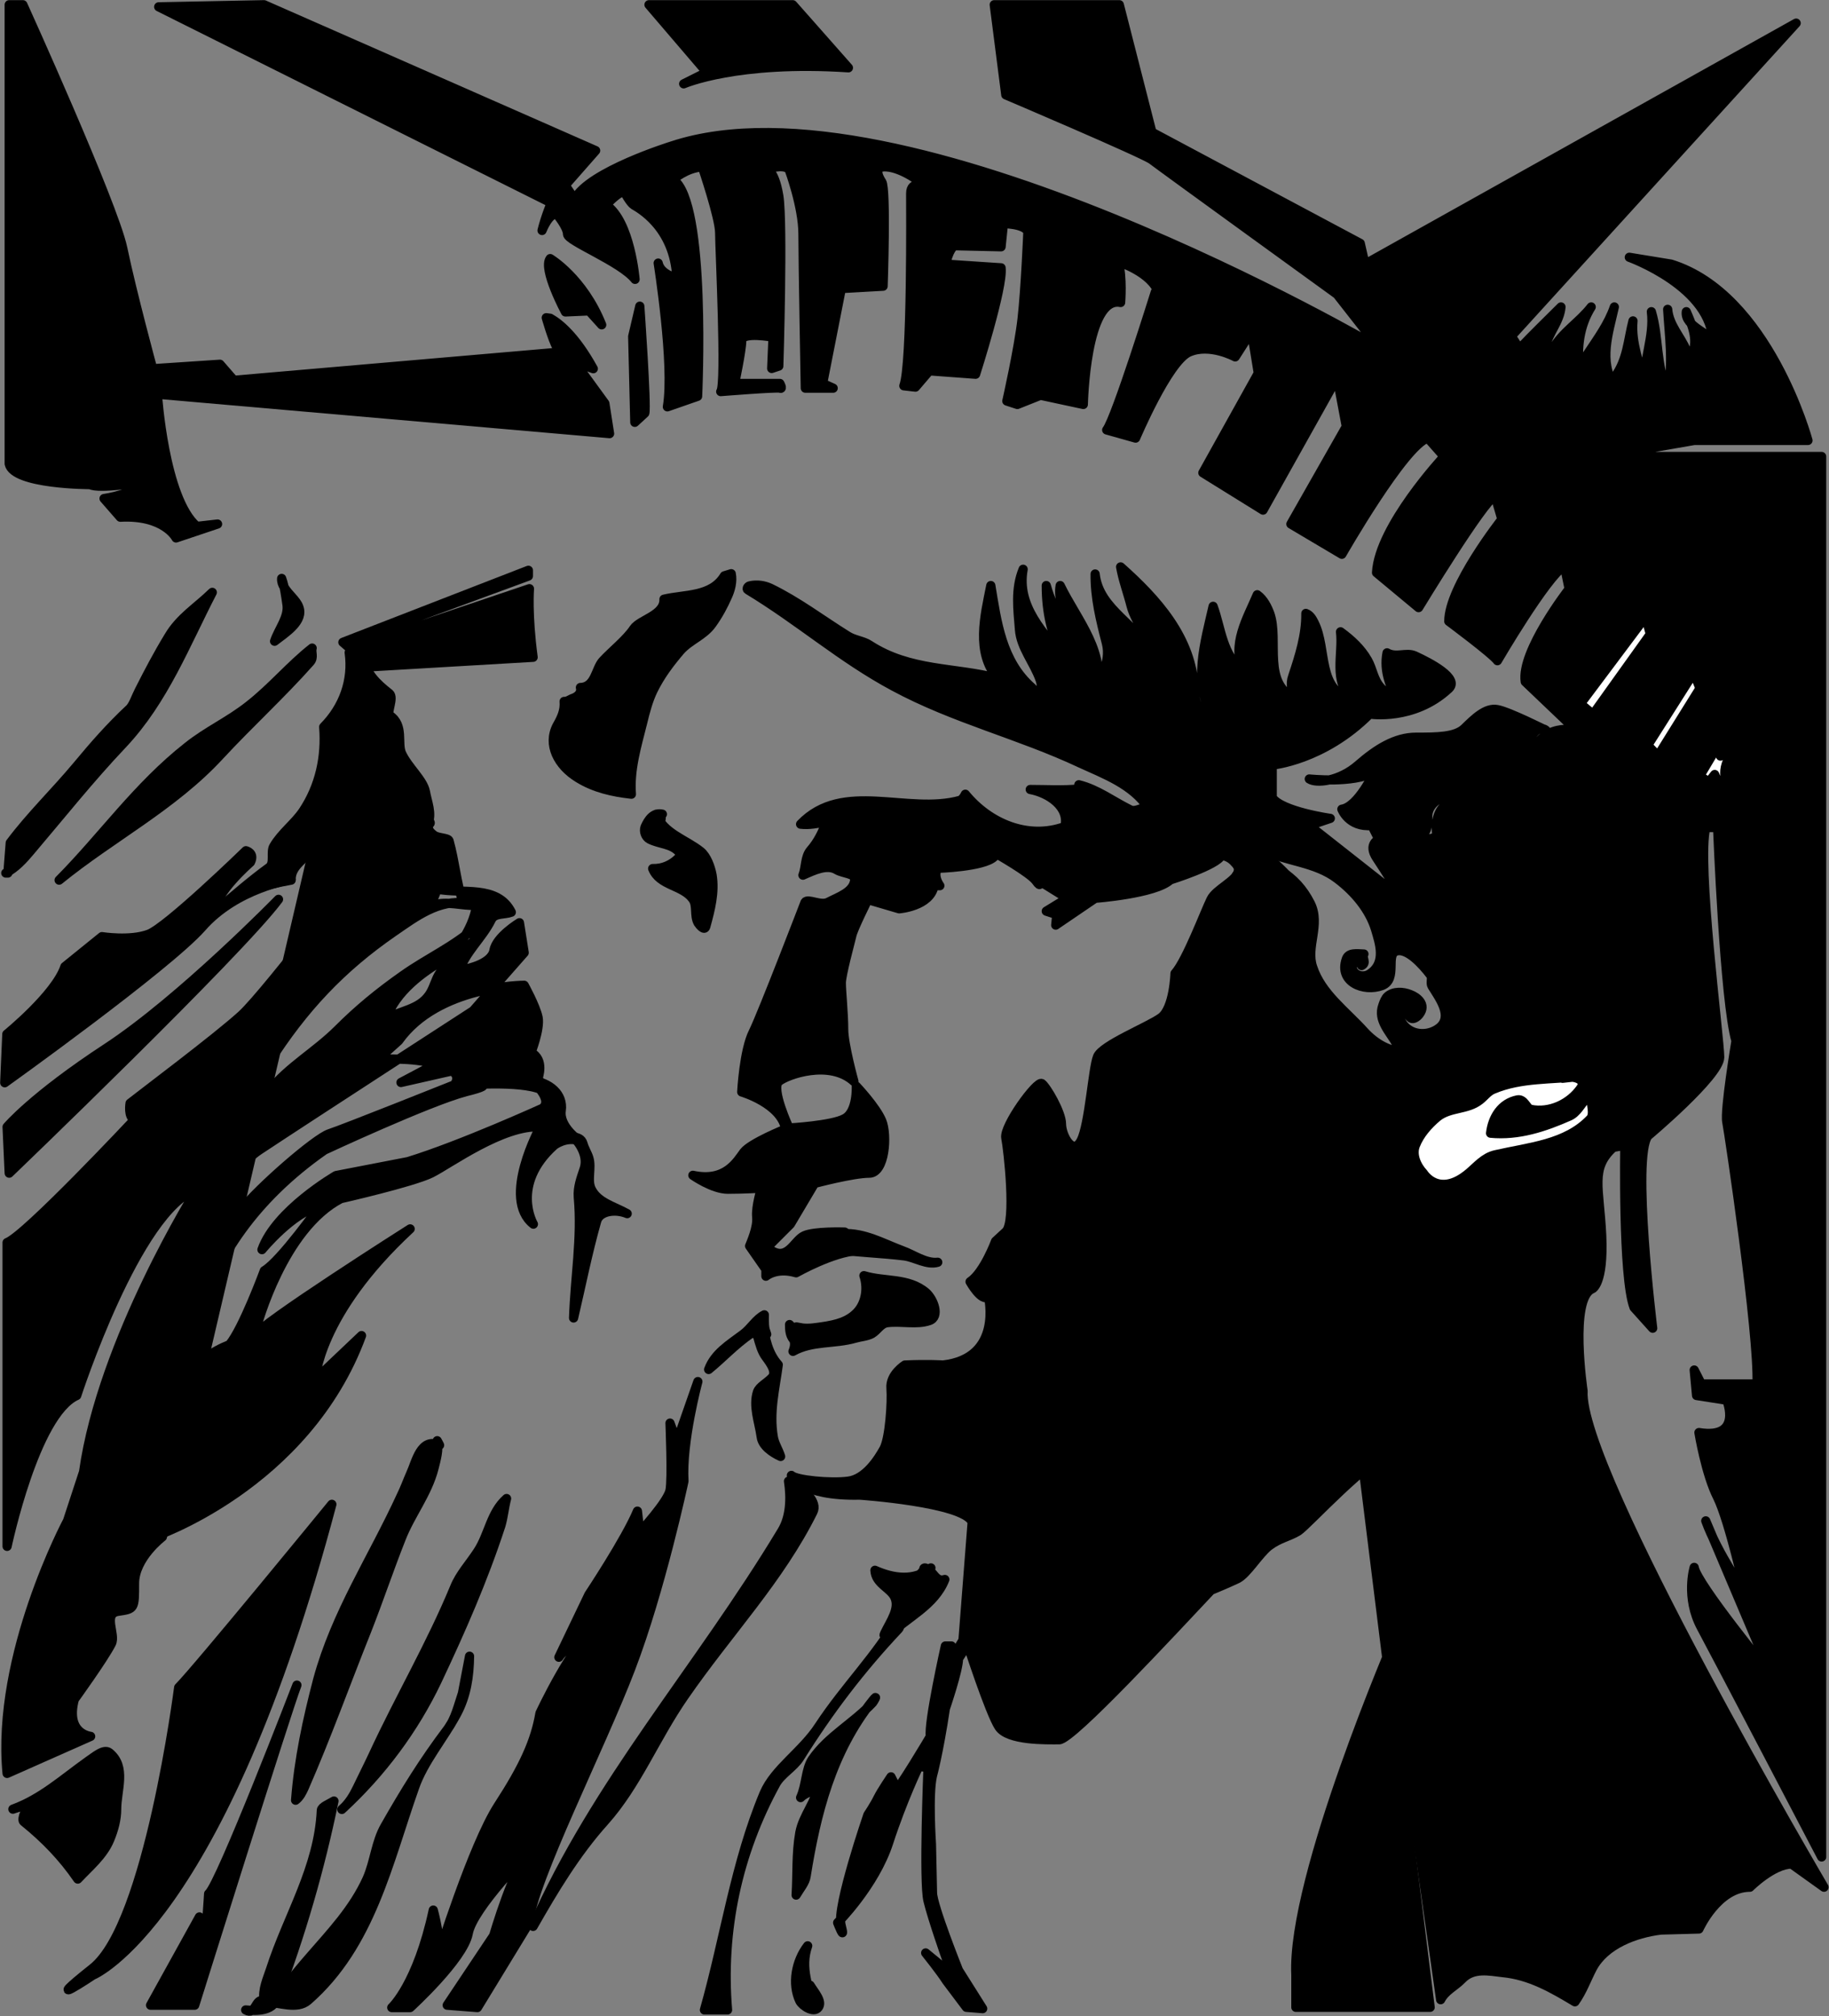 <svg xmlns="http://www.w3.org/2000/svg" xml:space="preserve" width="263.093" height="289.965" fill-rule="evenodd" stroke-linejoin="round" stroke-width="28.222" preserveAspectRatio="xMidYMid" version="1.2" viewBox="0 0 6961 7672"><rect x="0" y="0" width="6961" height="7672" fill="#808080" stroke="none"/><defs class="ClipPathGroup"><clipPath id="a" clipPathUnits="userSpaceOnUse"><path d="M0 0h21590v27940H0z"/></clipPath></defs><g class="SlideGroup"><g class="Slide" clip-path="url(#a)" transform="translate(-7342 -10117)"><g class="Page"><g class="com.sun.star.drawing.ClosedBezierShape"><path fill="none" d="M7359 10117h2322v2066H7359z" class="BoundingBox"/><path d="M9424 11336c10 34 35 113 53 127l-18-5-1227 106-53-61-256 17s-79-291-114-459c-36-168-380-926-380-926h-52v1747c17 79 308 79 308 79 35 18 194-9 194-9-17 44-141 62-141 62l62 71c167-9 212 79 212 79l158-53-79 9c-124-106-150-503-150-503l1721 150-18-115-115-158 71 26c-69-125-130-173-164-192l-15-2z"/><path fill="none" stroke="#000" stroke-width="35" d="M9424 11336c10 34 35 113 53 127l-18-5-1227 106-53-61-256 17s-79-291-114-459c-36-168-380-926-380-926h-52v1747c17 79 308 79 308 79 35 18 194-9 194-9-17 44-141 62-141 62l62 71c167-9 212 79 212 79l158-53-79 9c-124-106-150-503-150-503l1721 150-18-115-115-158 71 26c-69-125-130-173-164-192l-15-2z"/></g><g class="com.sun.star.drawing.ClosedBezierShape"><path fill="none" d="M9412 11083h239v289h-239z" class="BoundingBox"/><path d="M9436 11101s125 74 196 252l-48-53-90 4s-88-164-58-203z"/><path fill="none" stroke="#000" stroke-width="35" d="M9436 11101s125 74 196 252l-48-53-90 4s-88-164-58-203z"/></g><g class="com.sun.star.drawing.ClosedBezierShape"><path fill="none" d="M7928 10117h6375v7636H7928z" class="BoundingBox"/><path d="M12825 17726c18-35 54-50 81-78 43-45 103-31 156-25 103 10 189 60 274 111 29-41 44-85 67-129 48-89 162-132 260-144l145-4s71-159 194-159c0 0 88-88 159-88l123 88s-935-1589-917-1888c0 0-53-353 35-389 0 0 44-17 36-202-9-186-44-256 44-336l44-8s-9 502 35 617l71 79s-80-652-18-732c0 0 273-229 273-299 0-71-88-741-53-874h45s26 662 70 812c0 0-44 264-35 308 9 45 123 812 115 997h-212l-27-53 9 97 115 18s62 150-106 123c0 0 26 159 71 247 44 89 105 363 105 363s-105-150-150-274l247 583s-282-344-291-406c0 0-35 114 27 229s458 873 458 873v-5329h-837l352-61h433s-150-556-521-671l-159-26s318 114 318 326c0-34-109-61-101-119 22 51 45 104 24 158-10 24-20-1-23-9-22-54-67-97-72-158 6 103 22 206 0 309-46-94-32-200-62-300 12 96-33 187-26 282-16-82-52-160-44-247-19 73-21 148-69 213-6 9-2 23-2 34-60-93-22-201 0-300-23 66-63 120-102 179-11 18-18 41-30 60-12-83 0-169 44-239-45 58-110 96-147 161-33 57-1 115 6 175-26-62-49-117-33-185 12-54 54-94 59-151-53 53-107 105-158 159l-31-48 1084-1191-1641 917-18-79s-696-371-793-423l-124-485h-476l44 343s520 221 556 247c35 27 705 512 705 512l159 203s-1808-1059-2690-768c0 0-317 98-371 203l-36-53 116-132-1262-555-401 8 1494 746s-22 52-35 105c0 0 27-70 57-61 0 0 40 48 40 75 0 26 204 105 257 172 0 0-18-221-110-283 0 0 31-35 57-48s13 0 13 0 22 40 35 48c14 9 155 80 164 278 0 0-62-13-71-57 0 0 62 388 35 547l115-40s35-741-93-825c0 0 49-44 111-48 0 0 66 194 66 251 0 58 26 578 4 604 0 0 212-17 225-13 13 5 0-18 0-18h-172s27-127 27-163c0-35 119-13 119-13l-5 119 27-9s17-542 0-648c-18-106-49-101-49-101s66-22 88 0c0 0 53 141 53 247 0 105 9 586 9 586h106l-40-18 71-361 159-9s13-370-5-397c0 0-44-62 18-57 62 4 137 62 150 75 0 0-58-27-58 26s5 649-26 732l44 5 53-62 176 13s106-331 97-405l-211-14s13-61 35-70l176 4 9-88s80 0 93 31c0 0-9 216-22 331-13 114-58 313-58 313l40 13 88-35 163 35s9-415 142-388c0 0 8-97-9-155 0 0 128 40 154 120 27 79-13-5-13-5s-150 481-185 525l110 31s123-291 203-327c79-35 176 18 176 18l62-97 26 159-211 379 229 142 282-504 35 186-211 371 194 115s238-416 327-442l62 70s-248 266-257 442l160 133s247-407 291-425l26 89s-202 256-202 388c0 0 167 124 185 150 0 0 185-317 255-361l18 88s-185 238-167 353l194 185s-133-35-177 106-97 132-194 141-176 26-159 159c0 0-133 35-177 17 0 0 151 27 142-88s229-115 229-115 89 18 133-123 88-97 88-97-141-71-185-79c-44-9-88 35-124 70-35 35-106 35-185 35-80 0-151 45-221 106-71 62-159 71-186 53 0 0 168 18 247-26 0 0-61 132-123 141 0 0 26 70 114 62l27 53s-44 17-9 70 62 97 62 97l-27 9-291-229 80-27s-185-26-221-79v-124s194-17 371-194c0 0 168 27 301-97 42-39-71-98-130-125-32-14-71 9-105-11-14 72 14 130 44 194-14-32-49-39-69-63-27-30-30-70-49-103-25-44-62-78-103-108 10 86-30 191 45 256-135-30-95-191-145-290-6-12-15-30-32-36 1 82-24 161-50 239-11 30-4 60 15 87-134-54-66-222-102-325-9-24-23-54-48-72-39 92-99 189-53 291-80-60-84-162-115-247-31 136-80 296 0 423-57-5-71-67-72-106-7-197-144-346-280-467 9 51 27 98 40 149 18 68 74 122 83 195-50-124-205-177-220-317-1 90 20 175 43 264 19 76-31 135-43 203 51-162-68-289-133-423-9 49 15 92 18 141-36-42-56-88-71-141 0 99 20 197 71 282-80-102-185-202-159-344-31 75-20 153-14 229 5 70 56 126 79 193 11 34 1 66 6 98-11-24-16-51-37-69-116-101-134-251-157-389-23 115-59 255 26 353-163-43-333-26-488-127-24-16-58-18-84-35-101-63-188-130-293-181-24-11-51-15-78-9-7 1-14 11-8 15 197 119 356 261 556 368 230 124 476 182 710 292 94 43 198 81 258 170-24-5-47 18-69 7-67-33-123-77-195-95v16c-62 6-124 2-185 2 70 13 150 66 132 141-141 51-288-12-379-123-4 10-14 21-19 23-201 56-447-77-608 91 33 4 65-3 98-9-14 39-32 76-60 108-22 26-17 64-29 95 43-19 92-43 129-20 24 14 70 13 68 37-3 47-61 65-101 86-29 15-77-16-88 0 0 0-162 422-197 493-36 70-44 229-44 229s150 44 167 141c0 0-132 53-159 88-26 35-70 115-194 88 0 0 75 53 133 53 57 0 128-4 128-4s-22 70-18 110-22 97-27 110l62 89v26s40-35 115-13c0 0 141-80 234-84 0 0-106-22-49-71 0 0-115-4-154 14-40 17-66 110-141 44l88-88 92-155s146-39 208-39c61 0 70-146 48-199s-97-132-97-132 5 97-44 123c-48 27-212 36-212 36s-70-150-39-177c31-26 194-84 286 0 0 0-39-141-39-198 0-58-9-146-9-177s35-158 40-180c4-23 61-137 61-137l119 35s119-9 133-88h22s-27-35-9-66c0 0 176-5 216-44 40-40 4-14 4-14s133 75 155 106 13 0 13 0l106 66-80 49 40 13-4 40 150-102s229-17 286-70c0 0 181-57 194-93 0 0 29 0 52 28 0 0 28 25 6 47l152-37-25-24c-11-11-22-23-30-36 93 46 202 46 287 111 66 50 122 117 145 192 15 51 42 127-21 169-20 14-53 11-65-14-8-17 8-33 24-43 0 9 14 14 9 26 22-11-1-30 9-44-29-1-58-6-67 19-31 88 67 127 136 101 62-24 10-122 57-132 39-9 93 47 128 93 7 10-2 30 5 41 30 48 79 114 30 157-38 32-102 34-137-8-14-17-26-45-17-67 5-11 25-11 42-10-19 18-13 40 2 50 8 6 24-4 32-15 28-37-8-65-35-75-27-11-63-13-86 7-8 7-14 22-18 34-21 57 27 101 53 148 7 11 19 22 33 27-59 5-116-31-155-73-73-81-165-146-198-247-27-77 32-162-9-243-27-53-64-95-114-124z"/><path fill="none" stroke="#000" stroke-width="35" d="M12825 17726c18-35 54-50 81-78 43-45 103-31 156-25 103 10 189 60 274 111 29-41 44-85 67-129 48-89 162-132 260-144l145-4s71-159 194-159c0 0 88-88 159-88l123 88s-935-1589-917-1888c0 0-53-353 35-389 0 0 44-17 36-202-9-186-44-256 44-336l44-8s-9 502 35 617l71 79s-80-652-18-732c0 0 273-229 273-299 0-71-88-741-53-874h45s26 662 70 812c0 0-44 264-35 308 9 45 123 812 115 997h-212l-27-53 9 97 115 18s62 150-106 123c0 0 26 159 71 247 44 89 105 363 105 363s-105-150-150-274l247 583s-282-344-291-406c0 0-35 114 27 229s458 873 458 873v-5329h-837l352-61h433s-150-556-521-671l-159-26s318 114 318 326c0-34-109-61-101-119 22 51 45 104 24 158-10 24-20-1-23-9-22-54-67-97-72-158 6 103 22 206 0 309-46-94-32-200-62-300 12 96-33 187-26 282-16-82-52-160-44-247-19 73-21 148-69 213-6 9-2 23-2 34-60-93-22-201 0-300-23 66-63 120-102 179-11 18-18 41-30 60-12-83 0-169 44-239-45 58-110 96-147 161-33 57-1 115 6 175-26-62-49-117-33-185 12-54 54-94 59-151-53 53-107 105-158 159l-31-48 1084-1191-1641 917-18-79s-696-371-793-423l-124-485h-476l44 343s520 221 556 247c35 27 705 512 705 512l159 203s-1808-1059-2690-768c0 0-317 98-371 203l-36-53 116-132-1262-555-401 8 1494 746s-22 52-35 105c0 0 27-70 57-61 0 0 40 48 40 75 0 26 204 105 257 172 0 0-18-221-110-283 0 0 31-35 57-48s13 0 13 0 22 40 35 48c14 9 155 80 164 278 0 0-62-13-71-57 0 0 62 388 35 547l115-40s35-741-93-825c0 0 49-44 111-48 0 0 66 194 66 251 0 58 26 578 4 604 0 0 212-17 225-13 13 5 0-18 0-18h-172s27-127 27-163c0-35 119-13 119-13l-5 119 27-9s17-542 0-648c-18-106-49-101-49-101s66-22 88 0c0 0 53 141 53 247 0 105 9 586 9 586h106l-40-18 71-361 159-9s13-370-5-397c0 0-44-62 18-57 62 4 137 62 150 75 0 0-58-27-58 26s5 649-26 732l44 5 53-62 176 13s106-331 97-405l-211-14s13-61 35-70l176 4 9-88s80 0 93 31c0 0-9 216-22 331-13 114-58 313-58 313l40 13 88-35 163 35s9-415 142-388c0 0 8-97-9-155 0 0 128 40 154 120 27 79-13-5-13-5s-150 481-185 525l110 31s123-291 203-327c79-35 176 18 176 18l62-97 26 159-211 379 229 142 282-504 35 186-211 371 194 115s238-416 327-442l62 70s-248 266-257 442l160 133s247-407 291-425l26 89s-202 256-202 388c0 0 167 124 185 150 0 0 185-317 255-361l18 88s-185 238-167 353l194 185s-133-35-177 106-97 132-194 141-176 26-159 159c0 0-133 35-177 17 0 0 151 27 142-88s229-115 229-115 89 18 133-123 88-97 88-97-141-71-185-79c-44-9-88 35-124 70-35 35-106 35-185 35-80 0-151 45-221 106-71 62-159 71-186 53 0 0 168 18 247-26 0 0-61 132-123 141 0 0 26 70 114 62l27 53s-44 17-9 70 62 97 62 97l-27 9-291-229 80-27s-185-26-221-79v-124s194-17 371-194c0 0 168 27 301-97 42-39-71-98-130-125-32-14-71 9-105-11-14 72 14 130 44 194-14-32-49-39-69-63-27-30-30-70-49-103-25-44-62-78-103-108 10 86-30 191 45 256-135-30-95-191-145-290-6-12-15-30-32-36 1 82-24 161-50 239-11 30-4 60 15 87-134-54-66-222-102-325-9-24-23-54-48-72-39 92-99 189-53 291-80-60-84-162-115-247-31 136-80 296 0 423-57-5-71-67-72-106-7-197-144-346-280-467 9 51 27 98 40 149 18 68 74 122 83 195-50-124-205-177-220-317-1 90 20 175 43 264 19 76-31 135-43 203 51-162-68-289-133-423-9 49 15 92 18 141-36-42-56-88-71-141 0 99 20 197 71 282-80-102-185-202-159-344-31 75-20 153-14 229 5 70 56 126 79 193 11 34 1 66 6 98-11-24-16-51-37-69-116-101-134-251-157-389-23 115-59 255 26 353-163-43-333-26-488-127-24-16-58-18-84-35-101-63-188-130-293-181-24-11-51-15-78-9-7 1-14 11-8 15 197 119 356 261 556 368 230 124 476 182 710 292 94 43 198 81 258 170-24-5-47 18-69 7-67-33-123-77-195-95v16c-62 6-124 2-185 2 70 13 150 66 132 141-141 51-288-12-379-123-4 10-14 21-19 23-201 56-447-77-608 91 33 4 65-3 98-9-14 39-32 76-60 108-22 26-17 64-29 95 43-19 92-43 129-20 24 14 70 13 68 37-3 47-61 65-101 86-29 15-77-16-88 0 0 0-162 422-197 493-36 70-44 229-44 229s150 44 167 141c0 0-132 53-159 88-26 35-70 115-194 88 0 0 75 53 133 53 57 0 128-4 128-4s-22 70-18 110-22 97-27 110l62 89v26s40-35 115-13c0 0 141-80 234-84 0 0-106-22-49-71 0 0-115-4-154 14-40 17-66 110-141 44l88-88 92-155s146-39 208-39c61 0 70-146 48-199s-97-132-97-132 5 97-44 123c-48 27-212 36-212 36s-70-150-39-177c31-26 194-84 286 0 0 0-39-141-39-198 0-58-9-146-9-177s35-158 40-180c4-23 61-137 61-137l119 35s119-9 133-88h22s-27-35-9-66c0 0 176-5 216-44 40-40 4-14 4-14s133 75 155 106 13 0 13 0l106 66-80 49 40 13-4 40 150-102s229-17 286-70c0 0 181-57 194-93 0 0 29 0 52 28 0 0 28 25 6 47l152-37-25-24c-11-11-22-23-30-36 93 46 202 46 287 111 66 50 122 117 145 192 15 51 42 127-21 169-20 14-53 11-65-14-8-17 8-33 24-43 0 9 14 14 9 26 22-11-1-30 9-44-29-1-58-6-67 19-31 88 67 127 136 101 62-24 10-122 57-132 39-9 93 47 128 93 7 10-2 30 5 41 30 48 79 114 30 157-38 32-102 34-137-8-14-17-26-45-17-67 5-11 25-11 42-10-19 18-13 40 2 50 8 6 24-4 32-15 28-37-8-65-35-75-27-11-63-13-86 7-8 7-14 22-18 34-21 57 27 101 53 148 7 11 19 22 33 27-59 5-116-31-155-73-73-81-165-146-198-247-27-77 32-162-9-243-27-53-64-95-114-124z"/></g><g class="com.sun.star.drawing.ClosedBezierShape"><path fill="none" d="M10654 16065h303v294h-303z" class="BoundingBox"/><path d="M10885 16083c-63 52-144 40-213 9 2 50 56 66 74 100 23 44-15 94-37 140-9 17 11 2 15 8 72-70 175-114 214-213-36 12-42-32-72-43-16-6-3 19-17 17z"/><path fill="none" stroke="#000" stroke-width="35" d="M10885 16083c-63 52-144 40-213 9 2 50 56 66 74 100 23 44-15 94-37 140-9 17 11 2 15 8 72-70 175-114 214-213-36 12-42-32-72-43-16-6-3 19-17 17z"/></g><g class="com.sun.star.drawing.ClosedBezierShape"><path fill="none" d="M10354 16558h339v789h-339z" class="BoundingBox"/><path d="M10664 16595c-75 80-171 129-231 217-25 38-22 97-44 145 23-24 57-21 71-54-12 70-62 122-74 188-14 79-9 157-14 237 14-24 35-48 38-72 38-238 97-472 253-668 24-30 2 6 1 7z"/><path fill="none" stroke="#000" stroke-width="35" d="M10664 16595c-75 80-171 129-231 217-25 38-22 97-44 145 23-24 57-21 71-54-12 70-62 122-74 188-14 79-9 157-14 237 14-24 35-48 38-72 38-238 97-472 253-668 24-30 2 6 1 7z"/></g><g class="com.sun.star.drawing.ClosedBezierShape"><path fill="none" d="M10352 17503h128v280h-128z" class="BoundingBox"/><path d="M10444 17761c-25-78-57-158-28-240-45 58-61 145-30 210 10 19 53 47 70 25 18-23-14-57-31-85z"/><path fill="none" stroke="#000" stroke-width="35" d="M10444 17761c-25-78-57-158-28-240-45 58-61 145-30 210 10 19 53 47 70 25 18-23-14-57-31-85z"/></g><g class="com.sun.star.drawing.ClosedBezierShape"><path fill="none" d="M9794 10117h796v338h-796z" class="BoundingBox"/><path d="M9944 10436s203-89 627-61l-212-240h-547l220 257z"/><path fill="none" stroke="#000" stroke-width="35" d="M9944 10436s203-89 627-61l-212-240h-547l220 257z"/></g><g class="com.sun.star.drawing.ClosedBezierShape"><path fill="none" d="M9732 11264h84v479h-84z" class="BoundingBox"/><path d="M9777 11282s27 381 19 407l-38 35-8-327z"/><path fill="none" stroke="#000" stroke-width="35" d="M9777 11282s27 381 19 407l-38 35-8-327z"/></g><g class="com.sun.star.drawing.ClosedBezierShape"><path fill="none" d="M9430 12282h716v876h-716z" class="BoundingBox"/><path d="M10099 12308c-49 81-150 70-230 89 3 61-91 77-115 112-27 41-84 86-118 123-27 29-28 100-85 101 6 23-14 36-28 41-10 3-21 13-34 12 3 36-11 64-27 92-38 72 3 152 80 199 63 39 132 54 203 62-7-93 20-181 43-273 10-41 21-84 40-123 27-55 63-103 104-151 36-40 88-56 120-101 25-35 43-69 59-105 11-24 20-56 14-86z"/><path fill="none" stroke="#000" stroke-width="35" d="M10099 12308c-49 81-150 70-230 89 3 61-91 77-115 112-27 41-84 86-118 123-27 29-28 100-85 101 6 23-14 36-28 41-10 3-21 13-34 12 3 36-11 64-27 92-38 72 3 152 80 199 63 39 132 54 203 62-7-93 20-181 43-273 10-41 21-84 40-123 27-55 63-103 104-151 36-40 88-56 120-101 25-35 43-69 59-105 11-24 20-56 14-86z"/></g><g class="com.sun.star.drawing.ClosedBezierShape"><path fill="none" d="M8629 12269h761v404h-761z" class="BoundingBox"/><path d="m8647 12561 706-274v22l-552 203 17 27 539-182s-8 97 14 261l-614 36s0-9-44-36c0 0-40-35-66-57z"/><path fill="none" stroke="#000" stroke-width="35" d="m8647 12561 706-274v22l-552 203 17 27 539-182s-8 97 14 261l-614 36s0-9-44-36c0 0-40-35-66-57z"/></g><g class="com.sun.star.drawing.ClosedBezierShape"><path fill="none" d="M9777 13196h297v472h-297z" class="BoundingBox"/><path d="M9840 13215c25 72 113 97 169 142 23 19 37 58 43 89 11 66-6 132-24 197-5 17-24-6-29-14-16-28-2-68-21-92-39-53-126-49-152-115 38 1 72-14 98-40 4-5 9-15 4-21-30-35-75-31-114-51-15-8-23-29-17-46 12-27 31-57 66-49-10 7 1 20-10 27z"/><path fill="none" stroke="#000" stroke-width="35" d="M9840 13215c25 72 113 97 169 142 23 19 37 58 43 89 11 66-6 132-24 197-5 17-24-6-29-14-16-28-2-68-21-92-39-53-126-49-152-115 38 1 72-14 98-40 4-5 9-15 4-21-30-35-75-31-114-51-15-8-23-29-17-46 12-27 31-57 66-49-10 7 1 20-10 27z"/></g><g class="com.sun.star.drawing.ClosedBezierShape"><path fill="none" d="M10329 14953h591v325h-591z" class="BoundingBox"/><path d="M10373 15166c26 7 53 6 79 2 52-7 105-15 143-49 41-35 52-97 35-148 78 24 169 7 236 64 29 25 55 93 13 107-49 17-106 1-161 8-25 4-36 29-58 42-19 10-42 11-63 17-79 23-164 9-237 50 7-16 9-36 1-46-13-16-14-37-14-56 12 16 31 12 48 13z"/><path fill="none" stroke="#000" stroke-width="35" d="M10373 15166c26 7 53 6 79 2 52-7 105-15 143-49 41-35 52-97 35-148 78 24 169 7 236 64 29 25 55 93 13 107-49 17-106 1-161 8-25 4-36 29-58 42-19 10-42 11-63 17-79 23-164 9-237 50 7-16 9-36 1-46-13-16-14-37-14-56 12 16 31 12 48 13z"/></g><g class="com.sun.star.drawing.ClosedBezierShape"><path fill="none" d="M10021 15102h311v576h-311z" class="BoundingBox"/><path d="M10247 15155c6 55 19 113 57 155-12 91-35 179-19 274 4 26 20 49 28 75-33-15-70-41-74-75-8-57-32-117-14-171 7-20 36-34 54-53 21-21-4-55-21-78-17-22-24-50-32-78-2-7-16-20-27-12-61 42-106 92-160 136 23-62 79-95 131-134 31-23 48-57 81-74 0 26-2 50 9 74z"/><path fill="none" stroke="#000" stroke-width="35" d="M10247 15155c6 55 19 113 57 155-12 91-35 179-19 274 4 26 20 49 28 75-33-15-70-41-74-75-8-57-32-117-14-171 7-20 36-34 54-53 21-21-4-55-21-78-17-22-24-50-32-78-2-7-16-20-27-12-61 42-106 92-160 136 23-62 79-95 131-134 31-23 48-57 81-74 0 26-2 50 9 74z"/></g><g class="com.sun.star.drawing.ClosedBezierShape"><path fill="none" d="M7346 12353h823v1105h-823z" class="BoundingBox"/><path d="M7381 13324c78-104 169-191 255-294 63-76 126-148 199-216 14-13 25-47 37-70 36-71 70-136 112-205 42-72 110-113 166-168-103 199-184 410-341 577-126 133-233 268-352 408-27 32-55 63-93 83h8z"/><path fill="none" stroke="#000" stroke-width="35" d="M7381 13324c78-104 169-191 255-294 63-76 126-148 199-216 14-13 25-47 37-70 36-71 70-136 112-205 42-72 110-113 166-168-103 199-184 410-341 577-126 133-233 268-352 408-27 32-55 63-93 83h8z"/></g><g class="com.sun.star.drawing.ClosedBezierShape"><path fill="none" d="M8369 12300h133v276h-133z" class="BoundingBox"/><path d="M8424 12352c17 28 46 49 55 74 21 54-48 97-92 131 16-48 55-92 47-141-5-33-9-67-20-98-1 12 3 24 10 34z"/><path fill="none" stroke="#000" stroke-width="35" d="M8424 12352c17 28 46 49 55 74 21 54-48 97-92 131 16-48 55-92 47-141-5-33-9-67-20-98-1 12 3 24 10 34z"/></g><g class="com.sun.star.drawing.ClosedBezierShape"><path fill="none" d="M7549 12565h1000v920H7549z" class="BoundingBox"/><path d="M8530 12583c-85 67-152 149-240 218-77 61-159 97-234 157-192 151-324 342-489 508 200-163 433-281 611-474 115-124 232-230 344-356 16-18 3-36 8-53z"/><path fill="none" stroke="#000" stroke-width="35" d="M8530 12583c-85 67-152 149-240 218-77 61-159 97-234 157-192 151-324 342-489 508 200-163 433-281 611-474 115-124 232-230 344-356 16-18 3-36 8-53z"/></g><g class="com.sun.star.drawing.ClosedBezierShape"><path fill="none" d="M8149 12582h579v1017h-579z" class="BoundingBox"/><path d="M8671 12600c55 74 41 172 15 255-8 26-28 48-39 73-50 118-64 244-126 361-9 18 12 36 6 53-17 45-79 65-77 124-101 18-204 45-283 114 66-56 126-109 200-163 21-16 4-59 17-80 30-51 79-86 111-133 64-96 88-207 79-321 75-76 112-177 97-283z"/><path fill="none" stroke="#000" stroke-width="35" d="M8671 12600c55 74 41 172 15 255-8 26-28 48-39 73-50 118-64 244-126 361-9 18 12 36 6 53-17 45-79 65-77 124-101 18-204 45-283 114 66-56 126-109 200-163 21-16 4-59 17-80 30-51 79-86 111-133 64-96 88-207 79-321 75-76 112-177 97-283z"/></g><g class="com.sun.star.drawing.ClosedBezierShape"><path fill="none" d="M7342 13336h1127v920H7342z" class="BoundingBox"/><path d="M8450 13464s-208 31-340 182c-132 149-750 591-750 591l8-185s186-151 221-257l141-114s106 17 177-9 371-318 371-318 35 8 17 44c0 0-141 123-128 181 0 0 172-120 283-115z"/><path fill="none" stroke="#000" stroke-width="35" d="M8450 13464s-208 31-340 182c-132 149-750 591-750 591l8-185s186-151 221-257l141-114s106 17 177-9 371-318 371-318 35 8 17 44c0 0-141 123-128 181 0 0 172-120 283-115z"/></g><g class="com.sun.star.drawing.ClosedBezierShape"><path fill="none" d="M7351 13521h1070v1079H7351z" class="BoundingBox"/><path d="M7377 14581s875-840 1025-1042c0 0-371 380-653 565-283 185-380 301-380 301z"/><path fill="none" stroke="#000" stroke-width="35" d="M7377 14581s875-840 1025-1042c0 0-371 380-653 565-283 185-380 301-380 301z"/></g><g class="com.sun.star.drawing.ClosedBezierShape"><path fill="none" d="M7906 12600h1661v3385H7906z" class="BoundingBox"/><path d="M7924 15966s583-194 794-767l-176 167s9-247 361-573c0 0-583 370-591 406-9 35 8-36 8-36s98-370 319-485c0 0 273-62 344-97 70-35 274-185 415-176 0 0-150 273-26 370 0 0-88-150 79-300 0 0 44-35 97-17 0 0-79-53-70-115 9-63-44-107-115-116 0 0 88 72 44 107 0 0-310 141-512 203l-274 53s-229 132-282 282c0 0 115-141 221-167 0 0-150 211-212 247 0 0-81 220-133 282 0 0-150 53-150 150 0 0-44-503 512-891 0 0 397-185 538-222 142-35 9-26 9-26s230-18 292 26l-26-52s26-71-27-97c0 0 35-89 27-133-9-44-53-123-53-123s-328 0-478 211l-79 71s132-9 220 18l-132 70 194-44s35 18 9 53c0 0-423 169-476 186-53 18-266 203-336 291-71 88-186 221-274 600 0 0-96 53-44-132 0 0 177-556 388-697 213-141 814-530 814-530l70-80 124-141-18-114s-88 53-97 105c-9 53-107 71-107 71 7 51-11 116-64 96-5-1 18-12 22-22 7-18 9-41 15-60 23-78 88-129 124-202 13-26 50-18 76-28-53-106-189-68-283-88-4 21-19 39-18 62 56-19 112 3 169 0-16 101-84 171-140 257-18 27-23 59-41 84-39 56-109 59-164 91 39-106 137-178 235-234 45-26 126-51 110-119-85 77-185 120-281 188-91 64-169 128-245 204-87 87-188 141-266 237s-159 172-262 242c-19 14-38-12-59-15 12-51 60-75 92-110 75-81 170-132 231-228 130-204 275-359 474-496 86-59 170-124 280-110-6 0-16 1-16-1-25-79-31-157-53-236-4-12-46-9-60-23-10-8-28-22-13-49 6 12-8 4-8 9 18-40-2-84-9-124-9-45-65-91-90-144-19-39 11-108-46-146-13-9 18-67-1-83-51-40-85-74-103-138h-16z"/><path fill="none" stroke="#000" stroke-width="35" d="M7924 15966s583-194 794-767l-176 167s9-247 361-573c0 0-583 370-591 406-9 35 8-36 8-36s98-370 319-485c0 0 273-62 344-97 70-35 274-185 415-176 0 0-150 273-26 370 0 0-88-150 79-300 0 0 44-35 97-17 0 0-79-53-70-115 9-63-44-107-115-116 0 0 88 72 44 107 0 0-310 141-512 203l-274 53s-229 132-282 282c0 0 115-141 221-167 0 0-150 211-212 247 0 0-81 220-133 282 0 0-150 53-150 150 0 0-44-503 512-891 0 0 397-185 538-222 142-35 9-26 9-26s230-18 292 26l-26-52s26-71-27-97c0 0 35-89 27-133-9-44-53-123-53-123s-328 0-478 211l-79 71s132-9 220 18l-132 70 194-44s35 18 9 53c0 0-423 169-476 186-53 18-266 203-336 291-71 88-186 221-274 600 0 0-96 53-44-132 0 0 177-556 388-697 213-141 814-530 814-530l70-80 124-141-18-114s-88 53-97 105c-9 53-107 71-107 71 7 51-11 116-64 96-5-1 18-12 22-22 7-18 9-41 15-60 23-78 88-129 124-202 13-26 50-18 76-28-53-106-189-68-283-88-4 21-19 39-18 62 56-19 112 3 169 0-16 101-84 171-140 257-18 27-23 59-41 84-39 56-109 59-164 91 39-106 137-178 235-234 45-26 126-51 110-119-85 77-185 120-281 188-91 64-169 128-245 204-87 87-188 141-266 237s-159 172-262 242c-19 14-38-12-59-15 12-51 60-75 92-110 75-81 170-132 231-228 130-204 275-359 474-496 86-59 170-124 280-110-6 0-16 1-16-1-25-79-31-157-53-236-4-12-46-9-60-23-10-8-28-22-13-49 6 12-8 4-8 9 18-40-2-84-9-124-9-45-65-91-90-144-19-39 11-108-46-146-13-9 18-67-1-83-51-40-85-74-103-138h-16z"/></g><g class="com.sun.star.drawing.ClosedBezierShape"><path fill="none" d="M7346 12666h1530v4218H7346z" class="BoundingBox"/><path d="M7960 15965s-106 80-106 177 0 97-61 106c-62 8-9 88-27 123-29 57-141 212-141 212-35 132 62 141 62 141l-318 141c-43-450 230-961 230-961l61-186c71-502 432-1077 432-1077-229 80-458 786-458 786-159 71-265 574-265 574v-1156c71-26 485-468 485-468-26-9-17-62-17-62 44-35 327-247 424-335s538-670 538-670c132-177 0-432 0-432l-26 61c26-123-45-255-45-255z"/><path fill="none" stroke="#000" stroke-width="35" d="M7960 15965s-106 80-106 177 0 97-61 106c-62 8-9 88-27 123-29 57-141 212-141 212-35 132 62 141 62 141l-318 141c-43-450 230-961 230-961l61-186c71-502 432-1077 432-1077-229 80-458 786-458 786-159 71-265 574-265 574v-1156c71-26 485-468 485-468-26-9-17-62-17-62 44-35 327-247 424-335s538-670 538-670c132-177 0-432 0-432l-26 61c26-123-45-255-45-255z"/></g><g class="com.sun.star.drawing.ClosedBezierShape"><path fill="none" d="M7373 16764h443v522h-443z" class="BoundingBox"/><path d="M7391 17001c109-40 187-112 285-182 27-18 61-49 82-33 67 54 28 142 28 215 0 39-11 79-26 115-25 61-77 103-122 151-57-83-124-153-206-219-9-8 7-56 38-73z"/><path fill="none" stroke="#000" stroke-width="35" d="M7391 17001c109-40 187-112 285-182 27-18 61-49 82-33 67 54 28 142 28 215 0 39-11 79-26 115-25 61-77 103-122 151-57-83-124-153-206-219-9-8 7-56 38-73z"/></g><g class="com.sun.star.drawing.ClosedBezierShape"><path fill="none" d="M7583 15823h1041v1884H7583z" class="BoundingBox"/><path d="M8605 15841s-513 627-583 697c0 0-115 901-327 1068-211 168 0 27 0 27s486-194 910-1792z"/><path fill="none" stroke="#000" stroke-width="35" d="M8605 15841s-513 627-583 697c0 0-115 901-327 1068-211 168 0 27 0 27s486-194 910-1792z"/></g><g class="com.sun.star.drawing.ClosedBezierShape"><path fill="none" d="M7897 16511h594v1255h-594z" class="BoundingBox"/><path d="M8472 16529s-292 759-336 794c0 0-9 159-18 194l-17-106-186 336h168s354-1130 389-1218z"/><path fill="none" stroke="#000" stroke-width="35" d="M8472 16529s-292 759-336 794c0 0-9 159-18 194l-17-106-186 336h168s354-1130 389-1218z"/></g><g class="com.sun.star.drawing.ClosedBezierShape"><path fill="none" d="M8449 15581h585v1405h-585z" class="BoundingBox"/><path d="M9015 15616c-72-31-89 63-110 108-12 27-23 58-36 84-108 236-249 446-318 701-40 153-72 302-84 458 16-12 25-31 32-46 87-199 158-398 239-600 46-117 85-234 131-350 36-92 100-170 125-268 8-33 19-68 12-104 3 5 6 11 9 17z"/><path fill="none" stroke="#000" stroke-width="35" d="M9015 15616c-72-31-89 63-110 108-12 27-23 58-36 84-108 236-249 446-318 701-40 153-72 302-84 458 16-12 25-31 32-46 87-199 158-398 239-600 46-117 85-234 131-350 36-92 100-170 125-268 8-33 19-68 12-104 3 5 6 11 9 17z"/></g><g class="com.sun.star.drawing.ClosedBezierShape"><path fill="none" d="M8625 15801h664v1220h-664z" class="BoundingBox"/><path d="M9270 15819c-9 34-12 71-22 104-67 205-151 396-242 589-88 185-212 351-363 490 26-22 44-52 58-81 20-42 42-85 62-128 100-216 218-416 309-636 20-50 58-90 89-138 42-65 49-147 109-200z"/><path fill="none" stroke="#000" stroke-width="35" d="M9270 15819c-9 34-12 71-22 104-67 205-151 396-242 589-88 185-212 351-363 490 26-22 44-52 58-81 20-42 42-85 62-128 100-216 218-416 309-636 20-50 58-90 89-138 42-65 49-147 109-200z"/></g><g class="com.sun.star.drawing.ClosedBezierShape"><path fill="none" d="M8334 16401h814v1365h-814z" class="BoundingBox"/><path d="M9129 16419c-1 77-12 150-48 218-52 97-127 183-161 281-102 288-166 601-406 811-42 36-107 7-162 6 25-4 45-14 61-36 72-103 151-179 227-275 40-51 73-101 99-158 29-66 33-139 68-200 74-130 146-247 238-369 30-39 41-90 57-137z"/><path fill="none" stroke="#000" stroke-width="35" d="M9129 16419c-1 77-12 150-48 218-52 97-127 183-161 281-102 288-166 601-406 811-42 36-107 7-162 6 25-4 45-14 61-36 72-103 151-179 227-275 40-51 73-101 99-158 29-66 33-139 68-200 74-130 146-247 238-369 30-39 41-90 57-137z"/></g><g class="com.sun.star.drawing.ClosedBezierShape"><path fill="none" d="M8815 15356h1202v2419H8815z" class="BoundingBox"/><path d="M9998 15374s-62 229-53 379c0 0-88 414-203 714-115 301-372 804-389 971l-194 318-115-9 177-265s79-273 141-326c0 0-221 221-238 318-18 97-221 282-221 282h-70s97-88 158-371c0 0 36 133 18 177 0 0 132-424 229-574 97-149 141-246 159-352 0 0 124-266 213-328 88-61 26 0 26 0s-141 71-167 115l114-238s141-212 185-318l9 80s106-115 115-159 0-256 0-256l26 71z"/><path fill="none" stroke="#000" stroke-width="35" d="M9998 15374s-62 229-53 379c0 0-88 414-203 714-115 301-372 804-389 971l-194 318-115-9 177-265s79-273 141-326c0 0-221 221-238 318-18 97-221 282-221 282h-70s97-88 158-371c0 0 36 133 18 177 0 0 132-424 229-574 97-149 141-246 159-352 0 0 124-266 213-328 88-61 26 0 26 0s-141 71-167 115l114-238s141-212 185-318l9 80s106-115 115-159 0-256 0-256l26 71z"/></g><g class="com.sun.star.drawing.ClosedBezierShape"><path fill="none" d="M9507 14425h241v726h-241z" class="BoundingBox"/><path d="M9561 14469c5 19 17 37 22 54 12 38-8 86 10 120 25 50 86 64 136 92-45-19-105-10-116 28-35 123-59 246-88 369 5-153 32-304 18-459-3-38 10-72 22-108 15-44-10-90-40-122 15 3 30 6 36 26z"/><path fill="none" stroke="#000" stroke-width="35" d="M9561 14469c5 19 17 37 22 54 12 38-8 86 10 120 25 50 86 64 136 92-45-19-105-10-116 28-35 123-59 246-88 369 5-153 32-304 18-459-3-38 10-72 22-108 15-44-10-90-40-122 15 3 30 6 36 26z"/></g><g class="com.sun.star.drawing.ClosedBezierShape"><path fill="none" d="M9353 15735h1106v1731H9353z" class="BoundingBox"/><path d="M10343 15753c10 66 7 136-25 189-316 525-706 957-947 1505 78-137 163-279 271-399 125-140 191-314 304-477 171-247 362-444 490-701 19-37-32-84-76-117-4 42 4 83 18 123z"/><path fill="none" stroke="#000" stroke-width="35" d="M10343 15753c10 66 7 136-25 189-316 525-706 957-947 1505 78-137 163-279 271-399 125-140 191-314 304-477 171-247 362-444 490-701 19-37-32-84-76-117-4 42 4 83 18 123z"/></g><g class="com.sun.star.drawing.ClosedBezierShape"><path fill="none" d="M10005 16247h781v1537h-781z" class="BoundingBox"/><path d="M10765 16265c-85 151-206 268-306 420-63 97-169 162-209 256-110 263-149 549-227 824h88c-25-300 38-595 184-861 20-36 69-64 90-98 114-182 234-339 377-491 9-10 3-33 3-50z"/><path fill="none" stroke="#000" stroke-width="35" d="M10765 16265c-85 151-206 268-306 420-63 97-169 162-209 256-110 263-149 549-227 824h88c-25-300 38-595 184-861 20-36 69-64 90-98 114-182 234-339 377-491 9-10 3-33 3-50z"/></g><g class="com.sun.star.drawing.ClosedBezierShape"><path fill="none" d="M8259 16952h373v837h-373z" class="BoundingBox"/><path d="M8613 16970c-53 258-126 510-220 757-15 40-70 43-116 38 40 23 35-47 70-35-7-43 13-84 25-121 65-202 183-384 193-604 1-13 30-24 48-35z"/><path fill="none" stroke="#000" stroke-width="35" d="M8613 16970c-53 258-126 510-220 757-15 40-70 43-116 38 40 23 35-47 70-35-7-43 13-84 25-121 65-202 183-384 193-604 1-13 30-24 48-35z"/></g><g class="com.sun.star.drawing.ClosedBezierShape"><path fill="none" d="M10474 14793h456v149h-456z" class="BoundingBox"/><path d="M10550 14811c82-4 152 37 227 65 42 15 88 49 134 44-41 12-85-18-126-24-89-11-176-13-266-25-18-3-37-29-21-51 1-1 5 0 8 0z"/><path fill="none" stroke="#000" stroke-width="35" d="M10550 14811c82-4 152 37 227 65 42 15 88 49 134 44-41 12-85-18-126-24-89-11-176-13-266-25-18-3-37-29-21-51 1-1 5 0 8 0z"/></g><g class="com.sun.star.drawing.ClosedBezierShape"><path fill="none" d="M10336 13391h2468v4388h-2468z" class="BoundingBox"/><path d="M12252 13464c-14-21-33-38-51-55l-146 22c-5 37-85 69-104 108-22 44-93 233-137 282 0 0-4 132-53 168-48 35-225 105-242 149-18 45-31 256-62 318s-75-18-75-62-57-141-75-154-146 163-137 207 40 322 0 357l-39 36s-44 119-97 154c0 0 44 79 70 57 0 0 57 234-173 260 0 0-57-4-145 0 0 0-58 36-53 89 4 53-5 190-27 230s-70 115-136 123c-67 9-199-4-216-22 0 0 35 80 260 75 0 0 393 27 428 102l-35 450-31 52-13-30h-23s-66 295-57 344c0 0-119 202-155 238 0 0-22-44 14-66l-9-18s-36 53-49 79c-13 27-39 66-39 66s-120 349-102 419c18 71-13-9-13-9s141-141 194-304 115-291 115-291l35 5s-18 436 0 507c17 70 70 220 70 220l23 62-102-84s57 71 79 106l76 101 62 5-92-146s-99-247-99-295l-4-185s-13-190 4-261c0 0 23-83 49-255 0 0 50-146 50-190l35-53s84 260 119 313 181 49 229 49c49 0 428-410 578-569 0 0 66-27 101-44 36-18 80-93 119-124 41-31 76-35 112-57 35-22 269-282 366-304s8 88 8 88l-39 22s44 534 39 586c0 0-401 927-383 1297v123h511z"/><path fill="none" stroke="#000" stroke-width="35" d="M12252 13464c-14-21-33-38-51-55l-146 22c-5 37-85 69-104 108-22 44-93 233-137 282 0 0-4 132-53 168-48 35-225 105-242 149-18 45-31 256-62 318s-75-18-75-62-57-141-75-154-146 163-137 207 40 322 0 357l-39 36s-44 119-97 154c0 0 44 79 70 57 0 0 57 234-173 260 0 0-57-4-145 0 0 0-58 36-53 89 4 53-5 190-27 230s-70 115-136 123c-67 9-199-4-216-22 0 0 35 80 260 75 0 0 393 27 428 102l-35 450-31 52-13-30h-23s-66 295-57 344c0 0-119 202-155 238 0 0-22-44 14-66l-9-18s-36 53-49 79c-13 27-39 66-39 66s-120 349-102 419c18 71-13-9-13-9s141-141 194-304 115-291 115-291l35 5s-18 436 0 507c17 70 70 220 70 220l23 62-102-84s57 71 79 106l76 101 62 5-92-146s-99-247-99-295l-4-185s-13-190 4-261c0 0 23-83 49-255 0 0 50-146 50-190l35-53s84 260 119 313 181 49 229 49c49 0 428-410 578-569 0 0 66-27 101-44 36-18 80-93 119-124 41-31 76-35 112-57 35-22 269-282 366-304s8 88 8 88l-39 22s44 534 39 586c0 0-401 927-383 1297v123h511z"/></g><g class="com.sun.star.drawing.ClosedBezierShape"><path fill="none" d="M12706 14194h716v449h-716z" class="BoundingBox"/><path fill="#fff" d="M13360 14212c-112 14-229 5-335 50-20 8-33 27-51 41-48 38-113 26-161 64-36 30-68 67-84 108-14 35 3 77 31 107 0 0 58 95 173-2 30-25 57-59 100-69 131-30 269-39 362-137 16-17 2-57 0-88-7 2-13 8-16 11-21 23-35 54-64 67-95 42-194 75-300 65 7-61 41-115 103-127 25-4 34 32 49 36 73 15 150-21 192-82 24-35-39-49-70-36z"/><path fill="none" stroke="#000" stroke-width="35" d="M13360 14212c-112 14-229 5-335 50-20 8-33 27-51 41-48 38-113 26-161 64-36 30-68 67-84 108-14 35 3 77 31 107 0 0 58 95 173-2 30-25 57-59 100-69 131-30 269-39 362-137 16-17 2-57 0-88-7 2-13 8-16 11-21 23-35 54-64 67-95 42-194 75-300 65 7-61 41-115 103-127 25-4 34 32 49 36 73 15 150-21 192-82 24-35-39-49-70-36z"/></g><g class="com.sun.star.drawing.PolyPolygonShape"><path fill="none" d="M13339 12446h303v408h-303z" class="BoundingBox"/><path fill="#fff" d="m13605 12464 18 66-218 305-48-40z"/><path fill="none" stroke="#000" stroke-width="35" d="m13605 12464 18 66-218 305-48-40z"/></g><g class="com.sun.star.drawing.PolyPolygonShape"><path fill="none" d="M13595 12659h236v353h-236z" class="BoundingBox"/><path fill="#fff" d="m13788 12677 24 59-160 257-39-40z"/><path fill="none" stroke="#000" stroke-width="35" d="m13788 12677 24 59-160 257-39-40z"/></g><g class="com.sun.star.drawing.ClosedBezierShape"><path fill="none" d="M13793 12856h223v294h-223z" class="BoundingBox"/><path fill="#fff" d="m13899 12922-88 148 35 22 22-28s22 58 54 67l13-9s-50-39-18-111c31-70 80-39 80-39l-9-18s-66-19-98 40l63-103-27-17z"/><path fill="none" stroke="#000" stroke-width="35" d="m13899 12922-88 148 35 22 22-28s22 58 54 67l13-9s-50-39-18-111c31-70 80-39 80-39l-9-18s-66-19-98 40l63-103-27-17z"/></g></g></g></g></svg>
